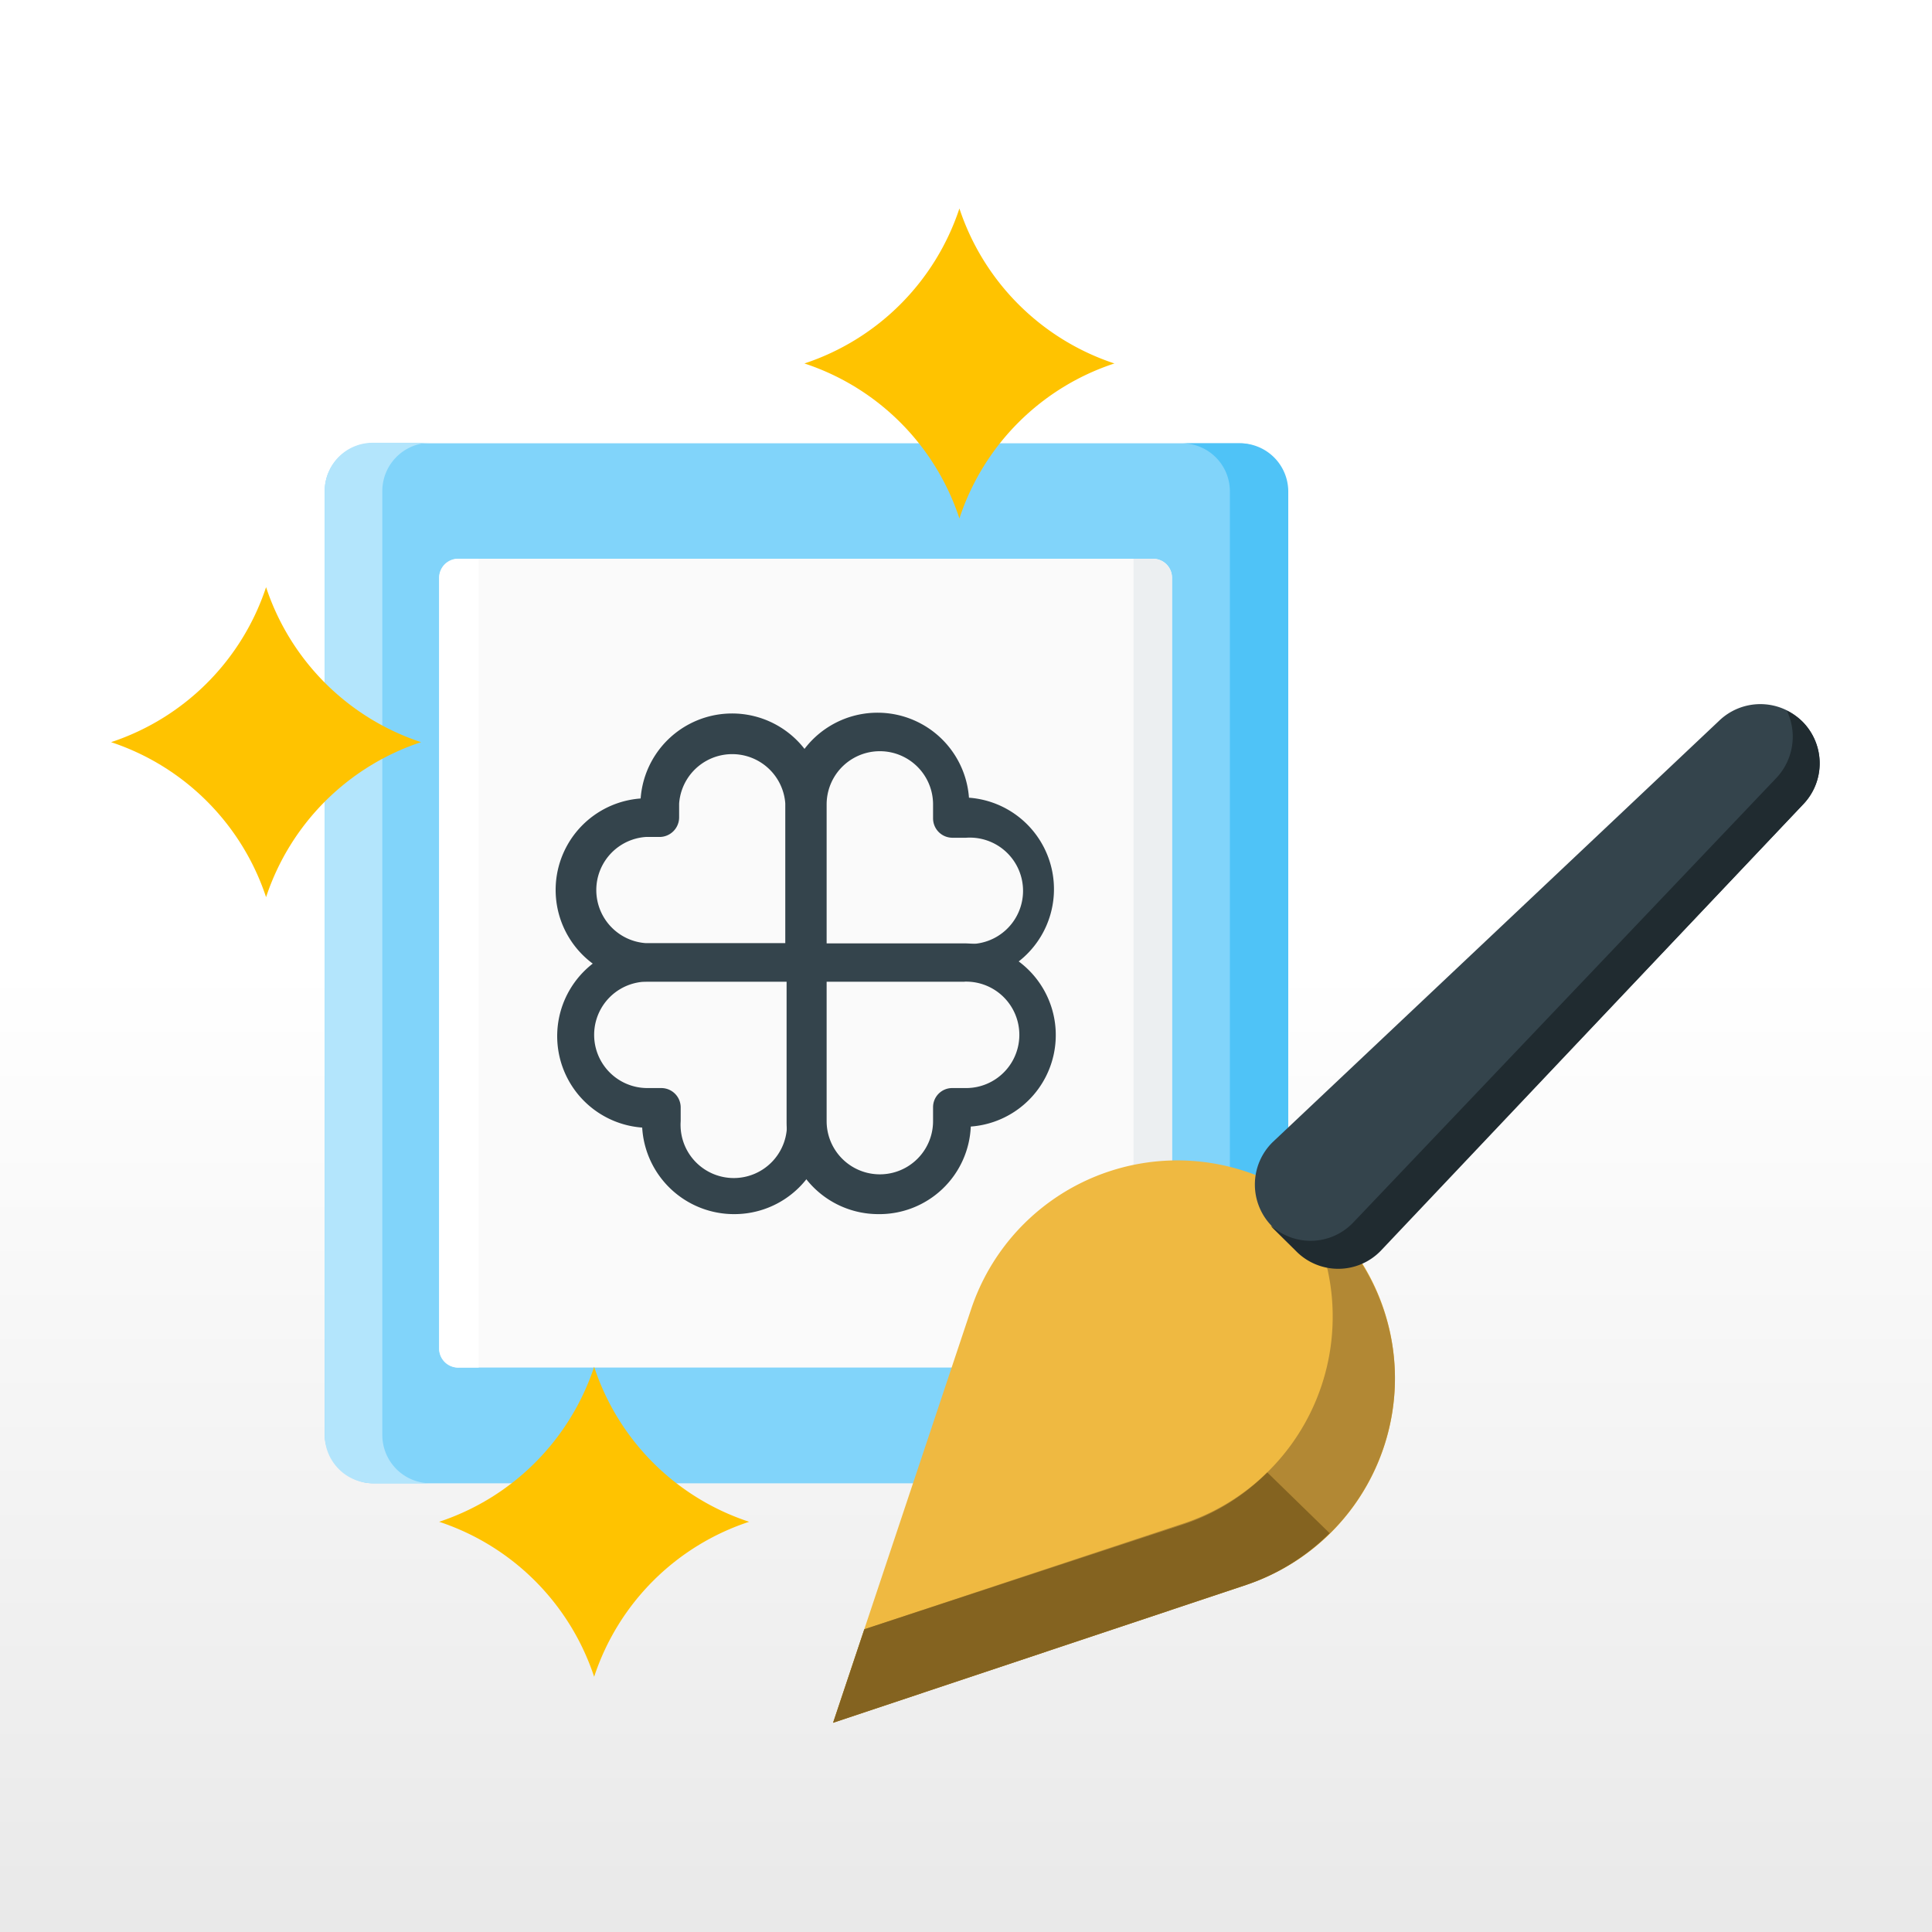 <?xml version="1.0" encoding="UTF-8"?> <svg xmlns="http://www.w3.org/2000/svg" xmlns:xlink="http://www.w3.org/1999/xlink" viewBox="0 0 74.79 74.79"><rect x="0" y="0" width="74.79" height="74.79" fill="#808080" stroke="none"/><defs><style>.cls-1{fill:url(#linear-gradient);}.cls-2{fill:#81d4fa;}.cls-3{fill:#fafafa;}.cls-4{fill:#eceff1;}.cls-5{fill:#fff;}.cls-6{fill:#b3e5fc;}.cls-7{fill:#4fc3f7;}.cls-8{fill:#ffc300;}.cls-9{fill:#34444c;}.cls-10{fill:#efb941;}.cls-11{fill:#b28834;}.cls-12{fill:#202b30;}.cls-13{fill:#846320;}</style><linearGradient id="linear-gradient" x1="37.39" y1="37.39" x2="37.39" y2="112.18" gradientUnits="userSpaceOnUse"><stop offset="0" stop-color="#fff"></stop><stop offset="1" stop-color="#d3d3d3"></stop></linearGradient></defs><g id="Layer_2" data-name="Layer 2"><g id="Layer_1-2" data-name="Layer 1"><rect class="cls-1" width="74.79" height="74.79"></rect><rect class="cls-2" x="12.57" y="17.16" width="37.28" height="40.26" rx="1.86"></rect><path class="cls-3" d="M44.66,52.94H17.75A.73.73,0,0,1,17,52.2V22.38a.73.73,0,0,1,.71-.75H44.66a.73.73,0,0,1,.71.75V52.2A.72.72,0,0,1,44.66,52.94Z"></path><path class="cls-4" d="M43.88,21.63V52.94h.75a.74.74,0,0,0,.74-.74V22.38a.75.75,0,0,0-.74-.75Z"></path><path class="cls-5" d="M18.53,21.63V52.94h-.74A.75.75,0,0,1,17,52.2V22.38a.76.76,0,0,1,.75-.75Z"></path><path class="cls-6" d="M14.8,55.55V19a1.87,1.87,0,0,1,1.87-1.86H14.43A1.86,1.86,0,0,0,12.57,19V55.55a1.87,1.87,0,0,0,1.86,1.87h2.24A1.87,1.87,0,0,1,14.8,55.55Z"></path><path class="cls-7" d="M47.61,19V55.55a1.87,1.87,0,0,1-1.86,1.87H48a1.87,1.87,0,0,0,1.87-1.87V19A1.87,1.87,0,0,0,48,17.16H45.75A1.86,1.86,0,0,1,47.61,19Z"></path><path class="cls-8" d="M16.3,28.73h0a9.44,9.44,0,0,1-6-6h0a9.44,9.44,0,0,1-6,6h0a9.45,9.45,0,0,1,6,6h0A9.44,9.44,0,0,1,16.3,28.73Z"></path><path class="cls-8" d="M43.14,14.07h0a9.44,9.44,0,0,1-6-6h0a9.44,9.44,0,0,1-6,6h0a9.41,9.41,0,0,1,6,6h0A9.4,9.4,0,0,1,43.14,14.07Z"></path><path class="cls-8" d="M29,58.91h0a9.4,9.4,0,0,1-6-6h0a9.44,9.44,0,0,1-6,6h0a9.44,9.44,0,0,1,6,6h0A9.41,9.41,0,0,1,29,58.91Z"></path><path class="cls-9" d="M37.35,38h-6a.93.93,0,0,1-.93-.92v-6a3.55,3.55,0,0,1,7.09-.2,3.55,3.55,0,0,1-.2,7.09ZM32,36.54h5.4a2.06,2.06,0,1,0,0-4.11h-.54a.75.75,0,0,1-.74-.75v-.54a2.06,2.06,0,0,0-4.12,0Z"></path><path class="cls-9" d="M31,38h-6a3.55,3.55,0,0,1-.2-7.09,3.55,3.55,0,0,1,7.09.2v6A.92.92,0,0,1,31,38Zm-6-5.6a2.06,2.06,0,0,0,0,4.11h5.4v-5.4a2.06,2.06,0,0,0-4.11,0v.54a.76.76,0,0,1-.75.75Z"></path><path class="cls-9" d="M34,47a3.55,3.55,0,0,1-3.55-3.55v-6a.93.93,0,0,1,.93-.93h6a3.55,3.55,0,0,1,.2,7.09A3.54,3.54,0,0,1,34,47ZM32,38v5.4a2.06,2.06,0,0,0,4.12,0v-.54a.74.74,0,0,1,.74-.74h.54a2.06,2.06,0,0,0,0-4.12Z"></path><path class="cls-9" d="M28.4,47a3.56,3.56,0,0,1-3.54-3.35,3.55,3.55,0,0,1,.2-7.09h6a.93.93,0,0,1,.92.93v6A3.55,3.55,0,0,1,28.4,47ZM25.06,38a2.06,2.06,0,0,0,0,4.12h.54a.75.75,0,0,1,.75.74v.54a2.06,2.06,0,1,0,4.11,0V38Z"></path><path class="cls-10" d="M48.25,61.35l-16,5.34,5.34-16a8.42,8.42,0,0,1,8-5.77h0A8.43,8.43,0,0,1,54,53.35h0A8.42,8.42,0,0,1,48.25,61.35Z"></path><path class="cls-11" d="M54,53.35h0a8.39,8.39,0,0,0-3.8-7,8.32,8.32,0,0,1,1.39,4.62h0a8.43,8.43,0,0,1-5.76,8L33.46,63.07l-1.21,3.62,16-5.34A8.45,8.45,0,0,0,54,53.35Z"></path><path class="cls-9" d="M69.79,31.15,53.45,48.38a2.29,2.29,0,0,1-3.29,0l-.89-.88a2.3,2.3,0,0,1,0-3.29L66.54,27.91a2.3,2.3,0,0,1,3.21,0h0A2.29,2.29,0,0,1,69.79,31.15Z"></path><path class="cls-12" d="M69.79,31.15a2.29,2.29,0,0,0,0-3.2,2.35,2.35,0,0,0-.62-.44,2.33,2.33,0,0,1-.39,2.59L52.39,47.32a2.28,2.28,0,0,1-3.19.12.36.36,0,0,0,.07.1l.89.88a2.29,2.29,0,0,0,3.29,0Z"></path><path class="cls-13" d="M49.06,57a8.27,8.27,0,0,1-3.22,2L33.46,63.07l-1.21,3.62,16-5.34a8.37,8.37,0,0,0,3.22-2Z"></path></g></g></svg> 